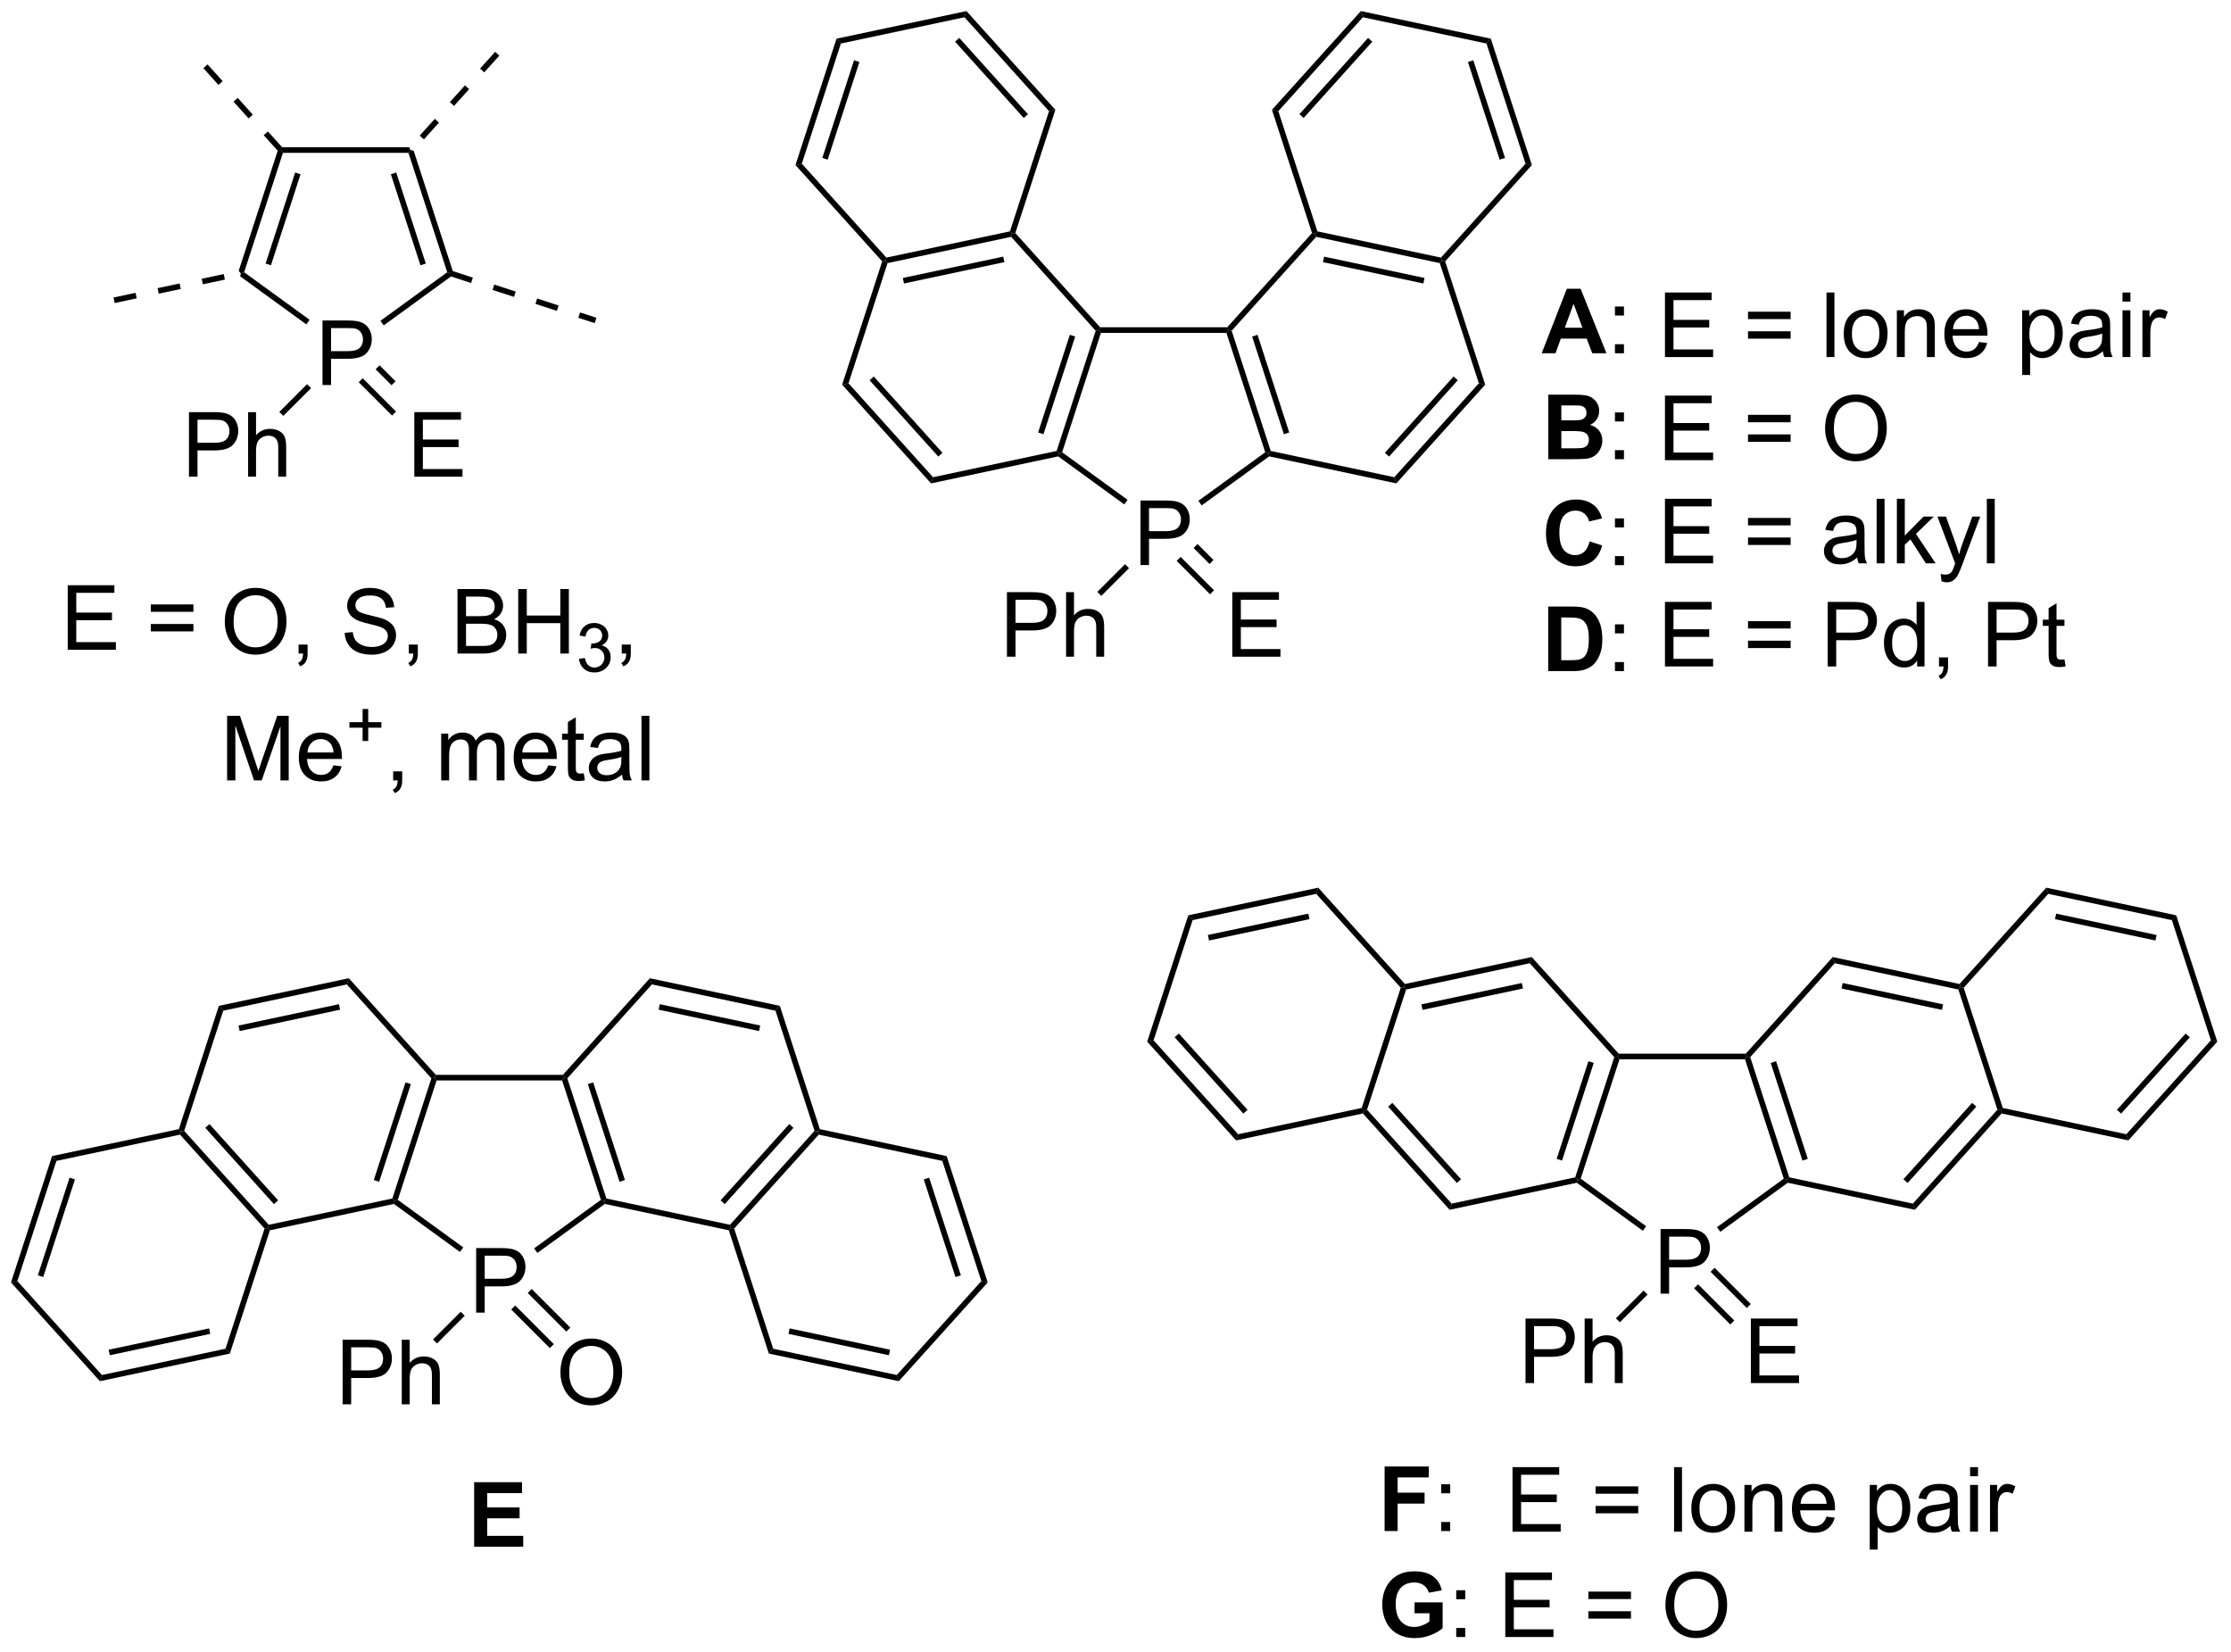 <?xml version="1.0" encoding="UTF-8"?>
<!DOCTYPE svg PUBLIC '-//W3C//DTD SVG 1.0//EN'
          'http://www.w3.org/TR/2001/REC-SVG-20010904/DTD/svg10.dtd'>
<svg stroke-dasharray="none" shape-rendering="auto" xmlns="http://www.w3.org/2000/svg" font-family="'Dialog'" text-rendering="auto" width="543" fill-opacity="1" color-interpolation="auto" color-rendering="auto" preserveAspectRatio="xMidYMid meet" font-size="12px" viewBox="0 0 543 402" fill="black" xmlns:xlink="http://www.w3.org/1999/xlink" stroke="black" image-rendering="auto" stroke-miterlimit="10" stroke-linecap="square" stroke-linejoin="miter" font-style="normal" stroke-width="1" height="402" stroke-dashoffset="0" font-weight="normal" stroke-opacity="1"
><!--Generated by the Batik Graphics2D SVG Generator--><defs id="genericDefs"
  /><g
  ><defs id="defs1"
    ><clipPath clipPathUnits="userSpaceOnUse" id="clipPath1"
      ><path d="M0.646 0.646 L204.008 0.646 L204.008 151.128 L0.646 151.128 L0.646 0.646 Z"
      /></clipPath
      ><clipPath clipPathUnits="userSpaceOnUse" id="clipPath2"
      ><path d="M170.628 377.461 L170.628 523.759 L368.336 523.759 L368.336 377.461 Z"
      /></clipPath
    ></defs
    ><g transform="scale(2.667,2.667) translate(-0.646,-0.646) matrix(1.029,0,0,1.029,-174.862,-387.61)"
    ><path d="M317.833 492.03 L317.833 486.303 L319.994 486.303 Q320.565 486.303 320.864 486.358 Q321.286 486.428 321.57 486.626 Q321.856 486.821 322.031 487.178 Q322.205 487.532 322.205 487.959 Q322.205 488.689 321.739 489.196 Q321.275 489.702 320.059 489.702 L318.591 489.702 L318.591 492.03 L317.833 492.03 ZM318.591 489.025 L320.072 489.025 Q320.807 489.025 321.114 488.751 Q321.424 488.478 321.424 487.983 Q321.424 487.623 321.241 487.368 Q321.059 487.111 320.762 487.03 Q320.572 486.978 320.057 486.978 L318.591 486.978 L318.591 489.025 Z" stroke="none" clip-path="url(#clipPath2)"
    /></g
    ><g transform="matrix(2.743,0,0,2.743,-468.021,-1035.349)"
    ><path d="M325.529 470.933 L325.64 471.183 L325.459 471.433 L314.322 471.433 L314.14 471.183 L314.252 470.933 Z" stroke="none" clip-path="url(#clipPath2)"
    /></g
    ><g transform="matrix(2.743,0,0,2.743,-468.021,-1035.349)"
    ><path d="M313.858 471.243 L314.14 471.183 L314.322 471.433 L310.881 482.025 L310.587 482.12 L310.394 481.906 ZM311.565 471.603 L308.75 480.267 L309.225 480.421 L312.04 471.757 Z" stroke="none" clip-path="url(#clipPath2)"
    /></g
    ><g transform="matrix(2.743,0,0,2.743,-468.021,-1035.349)"
    ><path d="M310.53 482.388 L310.587 482.12 L310.881 482.025 L316.687 486.244 L316.394 486.648 Z" stroke="none" clip-path="url(#clipPath2)"
    /></g
    ><g transform="matrix(2.743,0,0,2.743,-468.021,-1035.349)"
    ><path d="M323.266 486.736 L322.972 486.332 L328.9 482.025 L329.194 482.12 L329.251 482.388 Z" stroke="none" clip-path="url(#clipPath2)"
    /></g
    ><g transform="matrix(2.743,0,0,2.743,-468.021,-1035.349)"
    ><path d="M329.387 481.906 L329.194 482.12 L328.9 482.025 L325.459 471.433 L325.64 471.183 L325.923 471.243 ZM331.031 480.267 L328.216 471.603 L327.741 471.757 L330.556 480.421 Z" stroke="none" clip-path="url(#clipPath2)"
    /></g
    ><g transform="matrix(2.743,0,0,2.743,-468.021,-1035.349)"
    ><path d="M329.251 482.388 L329.194 482.12 L329.387 481.906 L340.354 484.237 L340.532 484.786 Z" stroke="none" clip-path="url(#clipPath2)"
    /></g
    ><g transform="matrix(2.743,0,0,2.743,-468.021,-1035.349)"
    ><path d="M340.532 484.786 L340.354 484.237 L347.856 475.905 L348.138 475.965 L348.227 476.24 ZM339.89 482.405 L345.986 475.635 L345.614 475.301 L339.518 482.071 Z" stroke="none" clip-path="url(#clipPath2)"
    /></g
    ><g transform="matrix(2.743,0,0,2.743,-468.021,-1035.349)"
    ><path d="M348.331 475.75 L348.138 475.965 L347.856 475.905 L344.391 465.243 L344.584 465.028 L344.866 465.088 Z" stroke="none" clip-path="url(#clipPath2)"
    /></g
    ><g transform="matrix(2.743,0,0,2.743,-468.021,-1035.349)"
    ><path d="M344.495 464.753 L344.584 465.028 L344.391 465.243 L333.425 462.911 L333.246 462.362 ZM343.037 466.56 L334.126 464.666 L334.022 465.155 L342.933 467.049 Z" stroke="none" clip-path="url(#clipPath2)"
    /></g
    ><g transform="matrix(2.743,0,0,2.743,-468.021,-1035.349)"
    ><path d="M333.246 462.362 L333.425 462.911 L325.923 471.243 L325.64 471.183 L325.529 470.933 Z" stroke="none" clip-path="url(#clipPath2)"
    /></g
    ><g transform="matrix(2.743,0,0,2.743,-468.021,-1035.349)"
    ><path d="M348.227 476.24 L348.138 475.965 L348.331 475.75 L359.297 478.082 L359.476 478.631 Z" stroke="none" clip-path="url(#clipPath2)"
    /></g
    ><g transform="matrix(2.743,0,0,2.743,-468.021,-1035.349)"
    ><path d="M359.476 478.631 L359.297 478.082 L366.799 469.75 L367.364 469.87 ZM358.834 476.25 L364.929 469.48 L364.558 469.146 L358.462 475.916 Z" stroke="none" clip-path="url(#clipPath2)"
    /></g
    ><g transform="matrix(2.743,0,0,2.743,-468.021,-1035.349)"
    ><path d="M367.364 469.87 L366.799 469.75 L363.335 459.087 L363.721 458.658 Z" stroke="none" clip-path="url(#clipPath2)"
    /></g
    ><g transform="matrix(2.743,0,0,2.743,-468.021,-1035.349)"
    ><path d="M363.721 458.658 L363.335 459.087 L352.368 456.756 L352.19 456.207 ZM361.98 460.404 L353.07 458.51 L352.966 459 L361.877 460.894 Z" stroke="none" clip-path="url(#clipPath2)"
    /></g
    ><g transform="matrix(2.743,0,0,2.743,-468.021,-1035.349)"
    ><path d="M352.19 456.207 L352.368 456.756 L344.866 465.088 L344.584 465.028 L344.495 464.753 Z" stroke="none" clip-path="url(#clipPath2)"
    /></g
    ><g transform="matrix(2.743,0,0,2.743,-468.021,-1035.349)"
    ><path d="M314.252 470.933 L314.14 471.183 L313.858 471.243 L306.356 462.911 L306.535 462.362 Z" stroke="none" clip-path="url(#clipPath2)"
    /></g
    ><g transform="matrix(2.743,0,0,2.743,-468.021,-1035.349)"
    ><path d="M306.535 462.362 L306.356 462.911 L295.39 465.243 L295.197 465.028 L295.286 464.753 ZM305.655 464.666 L296.744 466.56 L296.848 467.049 L305.759 465.155 Z" stroke="none" clip-path="url(#clipPath2)"
    /></g
    ><g transform="matrix(2.743,0,0,2.743,-468.021,-1035.349)"
    ><path d="M294.914 465.088 L295.197 465.028 L295.39 465.243 L291.925 475.905 L291.643 475.965 L291.45 475.75 Z" stroke="none" clip-path="url(#clipPath2)"
    /></g
    ><g transform="matrix(2.743,0,0,2.743,-468.021,-1035.349)"
    ><path d="M291.554 476.24 L291.643 475.965 L291.925 475.905 L299.427 484.237 L299.249 484.786 ZM293.795 475.635 L299.891 482.405 L300.262 482.071 L294.167 475.301 Z" stroke="none" clip-path="url(#clipPath2)"
    /></g
    ><g transform="matrix(2.743,0,0,2.743,-468.021,-1035.349)"
    ><path d="M299.249 484.786 L299.427 484.237 L310.394 481.906 L310.587 482.12 L310.53 482.388 Z" stroke="none" clip-path="url(#clipPath2)"
    /></g
    ><g transform="matrix(2.743,0,0,2.743,-468.021,-1035.349)"
    ><path d="M295.286 464.753 L295.197 465.028 L294.914 465.088 L287.413 456.756 L287.591 456.207 Z" stroke="none" clip-path="url(#clipPath2)"
    /></g
    ><g transform="matrix(2.743,0,0,2.743,-468.021,-1035.349)"
    ><path d="M287.591 456.207 L287.413 456.756 L276.446 459.087 L276.06 458.658 ZM286.711 458.51 L277.8 460.404 L277.904 460.894 L286.815 459 Z" stroke="none" clip-path="url(#clipPath2)"
    /></g
    ><g transform="matrix(2.743,0,0,2.743,-468.021,-1035.349)"
    ><path d="M276.06 458.658 L276.446 459.087 L272.982 469.75 L272.417 469.87 Z" stroke="none" clip-path="url(#clipPath2)"
    /></g
    ><g transform="matrix(2.743,0,0,2.743,-468.021,-1035.349)"
    ><path d="M272.417 469.87 L272.982 469.75 L280.484 478.082 L280.305 478.631 ZM274.852 469.48 L280.947 476.25 L281.319 475.916 L275.223 469.146 Z" stroke="none" clip-path="url(#clipPath2)"
    /></g
    ><g transform="matrix(2.743,0,0,2.743,-468.021,-1035.349)"
    ><path d="M280.305 478.631 L280.484 478.082 L291.45 475.75 L291.643 475.965 L291.554 476.24 Z" stroke="none" clip-path="url(#clipPath2)"
    /></g
    ><g transform="matrix(2.743,0,0,2.743,-468.021,-1035.349)"
    ><path d="M305.984 500.161 L305.984 494.435 L308.145 494.435 Q308.716 494.435 309.015 494.49 Q309.437 494.56 309.721 494.758 Q310.007 494.953 310.182 495.31 Q310.356 495.664 310.356 496.091 Q310.356 496.82 309.89 497.328 Q309.426 497.833 308.21 497.833 L306.741 497.833 L306.741 500.161 L305.984 500.161 ZM306.741 497.156 L308.223 497.156 Q308.958 497.156 309.265 496.883 Q309.575 496.609 309.575 496.115 Q309.575 495.755 309.392 495.5 Q309.21 495.242 308.913 495.161 Q308.723 495.109 308.208 495.109 L306.741 495.109 L306.741 497.156 ZM311.231 500.161 L311.231 494.435 L311.934 494.435 L311.934 496.49 Q312.426 495.919 313.176 495.919 Q313.637 495.919 313.976 496.102 Q314.317 496.281 314.463 496.602 Q314.609 496.922 314.609 497.531 L314.609 500.161 L313.906 500.161 L313.906 497.531 Q313.906 497.005 313.676 496.766 Q313.45 496.524 313.031 496.524 Q312.718 496.524 312.442 496.688 Q312.169 496.849 312.051 497.128 Q311.934 497.404 311.934 497.891 L311.934 500.161 L311.231 500.161 Z" stroke="none" clip-path="url(#clipPath2)"
    /></g
    ><g transform="matrix(2.743,0,0,2.743,-468.021,-1035.349)"
    ><path d="M316.464 491.953 L316.817 492.307 L314.357 494.767 L314.003 494.413 Z" stroke="none" clip-path="url(#clipPath2)"
    /></g
    ><g transform="matrix(2.743,0,0,2.743,-468.021,-1035.349)"
    ><path d="M325.98 500.161 L325.98 494.435 L330.121 494.435 L330.121 495.109 L326.738 495.109 L326.738 496.865 L329.907 496.865 L329.907 497.536 L326.738 497.536 L326.738 499.484 L330.253 499.484 L330.253 500.161 L325.98 500.161 Z" stroke="none" clip-path="url(#clipPath2)"
    /></g
    ><g transform="matrix(2.743,0,0,2.743,-468.021,-1035.349)"
    ><path d="M320.944 491.75 L324.154 494.961 L324.508 494.607 L321.297 491.397 ZM322.408 490.287 L325.618 493.497 L325.971 493.144 L322.761 489.933 Z" stroke="none" clip-path="url(#clipPath2)"
    /></g
    ><g transform="matrix(2.743,0,0,2.743,-468.021,-1035.349)"
    ><path d="M212.874 493.909 L212.874 488.182 L215.036 488.182 Q215.606 488.182 215.906 488.237 Q216.327 488.307 216.611 488.505 Q216.898 488.701 217.072 489.057 Q217.247 489.411 217.247 489.839 Q217.247 490.568 216.781 491.076 Q216.317 491.581 215.101 491.581 L213.632 491.581 L213.632 493.909 L212.874 493.909 ZM213.632 490.904 L215.114 490.904 Q215.848 490.904 216.156 490.63 Q216.465 490.357 216.465 489.862 Q216.465 489.503 216.283 489.247 Q216.101 488.99 215.804 488.909 Q215.614 488.857 215.098 488.857 L213.632 488.857 L213.632 490.904 Z" stroke="none" clip-path="url(#clipPath2)"
    /></g
    ><g transform="matrix(2.743,0,0,2.743,-468.021,-1035.349)"
    ><path d="M220.571 472.812 L220.682 473.062 L220.5 473.312 L209.364 473.312 L209.182 473.062 L209.293 472.812 Z" stroke="none" clip-path="url(#clipPath2)"
    /></g
    ><g transform="matrix(2.743,0,0,2.743,-468.021,-1035.349)"
    ><path d="M208.9 473.122 L209.182 473.062 L209.364 473.312 L205.922 483.904 L205.629 483.999 L205.435 483.785 ZM206.606 473.482 L203.791 482.146 L204.267 482.3 L207.082 473.636 Z" stroke="none" clip-path="url(#clipPath2)"
    /></g
    ><g transform="matrix(2.743,0,0,2.743,-468.021,-1035.349)"
    ><path d="M205.572 484.267 L205.629 483.999 L205.922 483.904 L211.729 488.123 L211.435 488.527 Z" stroke="none" clip-path="url(#clipPath2)"
    /></g
    ><g transform="matrix(2.743,0,0,2.743,-468.021,-1035.349)"
    ><path d="M218.308 488.615 L218.014 488.211 L223.942 483.904 L224.236 483.999 L224.293 484.267 Z" stroke="none" clip-path="url(#clipPath2)"
    /></g
    ><g transform="matrix(2.743,0,0,2.743,-468.021,-1035.349)"
    ><path d="M224.429 483.785 L224.236 483.999 L223.942 483.904 L220.5 473.312 L220.682 473.062 L220.964 473.122 ZM226.073 482.146 L223.258 473.482 L222.782 473.636 L225.597 482.3 Z" stroke="none" clip-path="url(#clipPath2)"
    /></g
    ><g transform="matrix(2.743,0,0,2.743,-468.021,-1035.349)"
    ><path d="M224.293 484.267 L224.236 483.999 L224.429 483.785 L235.395 486.116 L235.485 486.39 L235.291 486.605 Z" stroke="none" clip-path="url(#clipPath2)"
    /></g
    ><g transform="matrix(2.743,0,0,2.743,-468.021,-1035.349)"
    ><path d="M235.767 486.45 L235.485 486.39 L235.395 486.116 L242.897 477.784 L243.18 477.844 L243.269 478.119 ZM234.932 484.284 L241.027 477.514 L240.656 477.18 L234.56 483.95 Z" stroke="none" clip-path="url(#clipPath2)"
    /></g
    ><g transform="matrix(2.743,0,0,2.743,-468.021,-1035.349)"
    ><path d="M243.373 477.63 L243.18 477.844 L242.897 477.784 L239.433 467.122 L239.819 466.692 Z" stroke="none" clip-path="url(#clipPath2)"
    /></g
    ><g transform="matrix(2.743,0,0,2.743,-468.021,-1035.349)"
    ><path d="M239.819 466.692 L239.433 467.122 L228.466 464.791 L228.288 464.241 ZM238.078 468.439 L229.168 466.545 L229.064 467.034 L237.975 468.928 Z" stroke="none" clip-path="url(#clipPath2)"
    /></g
    ><g transform="matrix(2.743,0,0,2.743,-468.021,-1035.349)"
    ><path d="M228.288 464.241 L228.466 464.791 L220.964 473.122 L220.682 473.062 L220.571 472.812 Z" stroke="none" clip-path="url(#clipPath2)"
    /></g
    ><g transform="matrix(2.743,0,0,2.743,-468.021,-1035.349)"
    ><path d="M209.293 472.812 L209.182 473.062 L208.9 473.122 L201.398 464.791 L201.576 464.241 Z" stroke="none" clip-path="url(#clipPath2)"
    /></g
    ><g transform="matrix(2.743,0,0,2.743,-468.021,-1035.349)"
    ><path d="M201.576 464.241 L201.398 464.791 L190.432 467.122 L190.045 466.692 ZM200.697 466.545 L191.786 468.439 L191.89 468.928 L200.8 467.034 Z" stroke="none" clip-path="url(#clipPath2)"
    /></g
    ><g transform="matrix(2.743,0,0,2.743,-468.021,-1035.349)"
    ><path d="M190.045 466.692 L190.432 467.122 L186.967 477.784 L186.685 477.844 L186.492 477.63 Z" stroke="none" clip-path="url(#clipPath2)"
    /></g
    ><g transform="matrix(2.743,0,0,2.743,-468.021,-1035.349)"
    ><path d="M186.596 478.119 L186.685 477.844 L186.967 477.784 L194.469 486.116 L194.38 486.39 L194.097 486.45 ZM188.837 477.514 L194.933 484.284 L195.304 483.95 L189.209 477.18 Z" stroke="none" clip-path="url(#clipPath2)"
    /></g
    ><g transform="matrix(2.743,0,0,2.743,-468.021,-1035.349)"
    ><path d="M194.573 486.605 L194.38 486.39 L194.469 486.116 L205.435 483.785 L205.629 483.999 L205.572 484.267 Z" stroke="none" clip-path="url(#clipPath2)"
    /></g
    ><g transform="matrix(2.743,0,0,2.743,-468.021,-1035.349)"
    ><path d="M175.629 480.45 L175.243 480.021 L186.492 477.63 L186.685 477.844 L186.596 478.119 Z" stroke="none" clip-path="url(#clipPath2)"
    /></g
    ><g transform="matrix(2.743,0,0,2.743,-468.021,-1035.349)"
    ><path d="M201.025 502.041 L201.025 496.314 L203.187 496.314 Q203.757 496.314 204.057 496.369 Q204.478 496.439 204.762 496.637 Q205.049 496.832 205.223 497.189 Q205.398 497.543 205.398 497.97 Q205.398 498.699 204.932 499.207 Q204.468 499.712 203.252 499.712 L201.783 499.712 L201.783 502.041 L201.025 502.041 ZM201.783 499.035 L203.265 499.035 Q203.999 499.035 204.307 498.762 Q204.617 498.488 204.617 497.994 Q204.617 497.634 204.434 497.379 Q204.252 497.121 203.955 497.041 Q203.765 496.988 203.249 496.988 L201.783 496.988 L201.783 499.035 ZM206.273 502.041 L206.273 496.314 L206.976 496.314 L206.976 498.369 Q207.468 497.798 208.218 497.798 Q208.679 497.798 209.018 497.981 Q209.359 498.16 209.505 498.481 Q209.65 498.801 209.65 499.41 L209.65 502.041 L208.947 502.041 L208.947 499.41 Q208.947 498.884 208.718 498.645 Q208.492 498.403 208.072 498.403 Q207.76 498.403 207.484 498.567 Q207.21 498.728 207.093 499.007 Q206.976 499.283 206.976 499.77 L206.976 502.041 L206.273 502.041 Z" stroke="none" clip-path="url(#clipPath2)"
    /></g
    ><g transform="matrix(2.743,0,0,2.743,-468.021,-1035.349)"
    ><path d="M211.505 493.832 L211.859 494.186 L209.399 496.646 L209.045 496.292 Z" stroke="none" clip-path="url(#clipPath2)"
    /></g
    ><g transform="matrix(2.743,0,0,2.743,-468.021,-1035.349)"
    ><path d="M220.352 499.252 Q220.352 497.824 221.118 497.02 Q221.883 496.212 223.094 496.212 Q223.886 496.212 224.521 496.593 Q225.159 496.97 225.493 497.647 Q225.828 498.324 225.828 499.184 Q225.828 500.056 225.477 500.744 Q225.125 501.431 224.48 501.785 Q223.836 502.14 223.089 502.14 Q222.282 502.14 221.644 501.749 Q221.008 501.356 220.68 500.681 Q220.352 500.004 220.352 499.252 ZM221.133 499.262 Q221.133 500.298 221.688 500.895 Q222.245 501.488 223.086 501.488 Q223.94 501.488 224.493 500.887 Q225.047 500.285 225.047 499.181 Q225.047 498.481 224.81 497.96 Q224.573 497.439 224.118 497.153 Q223.664 496.863 223.097 496.863 Q222.292 496.863 221.711 497.418 Q221.133 497.97 221.133 499.262 Z" stroke="none" clip-path="url(#clipPath2)"
    /></g
    ><g transform="matrix(2.743,0,0,2.743,-468.021,-1035.349)"
    ><path d="M215.986 493.63 L219.411 497.055 L219.765 496.702 L216.339 493.276 ZM217.449 492.166 L220.875 495.591 L221.228 495.238 L217.803 491.812 Z" stroke="none" clip-path="url(#clipPath2)"
    /></g
    ><g transform="matrix(2.743,0,0,2.743,-468.021,-1035.349)"
    ><path d="M235.291 486.605 L235.485 486.39 L235.767 486.45 L239.231 497.113 L238.845 497.542 Z" stroke="none" clip-path="url(#clipPath2)"
    /></g
    ><g transform="matrix(2.743,0,0,2.743,-468.021,-1035.349)"
    ><path d="M238.845 497.542 L239.231 497.113 L250.198 499.444 L250.376 499.993 ZM240.586 495.796 L249.496 497.69 L249.6 497.201 L240.69 495.307 Z" stroke="none" clip-path="url(#clipPath2)"
    /></g
    ><g transform="matrix(2.743,0,0,2.743,-468.021,-1035.349)"
    ><path d="M250.376 499.993 L250.198 499.444 L257.7 491.112 L258.264 491.232 Z" stroke="none" clip-path="url(#clipPath2)"
    /></g
    ><g transform="matrix(2.743,0,0,2.743,-468.021,-1035.349)"
    ><path d="M258.264 491.232 L257.7 491.112 L254.235 480.45 L254.621 480.021 ZM255.882 490.598 L253.067 481.934 L252.591 482.089 L255.406 490.753 Z" stroke="none" clip-path="url(#clipPath2)"
    /></g
    ><g transform="matrix(2.743,0,0,2.743,-468.021,-1035.349)"
    ><path d="M254.621 480.021 L254.235 480.45 L243.269 478.119 L243.18 477.844 L243.373 477.63 Z" stroke="none" clip-path="url(#clipPath2)"
    /></g
    ><g transform="matrix(2.743,0,0,2.743,-468.021,-1035.349)"
    ><path d="M175.243 480.021 L175.629 480.45 L172.165 491.112 L171.6 491.232 ZM176.798 481.934 L173.983 490.598 L174.458 490.753 L177.273 482.089 Z" stroke="none" clip-path="url(#clipPath2)"
    /></g
    ><g transform="matrix(2.743,0,0,2.743,-468.021,-1035.349)"
    ><path d="M171.6 491.232 L172.165 491.112 L179.667 499.444 L179.488 499.993 Z" stroke="none" clip-path="url(#clipPath2)"
    /></g
    ><g transform="matrix(2.743,0,0,2.743,-468.021,-1035.349)"
    ><path d="M179.488 499.993 L179.667 499.444 L190.633 497.113 L191.019 497.542 ZM180.368 497.69 L189.279 495.796 L189.175 495.307 L180.264 497.201 Z" stroke="none" clip-path="url(#clipPath2)"
    /></g
    ><g transform="matrix(2.743,0,0,2.743,-468.021,-1035.349)"
    ><path d="M191.019 497.542 L190.633 497.113 L194.097 486.45 L194.38 486.39 L194.573 486.605 Z" stroke="none" clip-path="url(#clipPath2)"
    /></g
    ><g transform="matrix(2.743,0,0,2.743,-468.021,-1035.349)"
    ><path d="M271.82 427.583 L271.82 421.857 L273.981 421.857 Q274.551 421.857 274.851 421.911 Q275.273 421.982 275.557 422.18 Q275.843 422.375 276.018 422.732 Q276.192 423.086 276.192 423.513 Q276.192 424.242 275.726 424.75 Q275.262 425.255 274.046 425.255 L272.577 425.255 L272.577 427.583 L271.82 427.583 ZM272.577 424.578 L274.059 424.578 Q274.794 424.578 275.101 424.305 Q275.411 424.031 275.411 423.536 Q275.411 423.177 275.228 422.922 Q275.046 422.664 274.749 422.583 Q274.559 422.531 274.044 422.531 L272.577 422.531 L272.577 424.578 Z" stroke="none" clip-path="url(#clipPath2)"
    /></g
    ><g transform="matrix(2.743,0,0,2.743,-468.021,-1035.349)"
    ><path d="M279.516 406.487 L279.627 406.737 L279.446 406.987 L268.309 406.987 L268.127 406.737 L268.239 406.487 Z" stroke="none" clip-path="url(#clipPath2)"
    /></g
    ><g transform="matrix(2.743,0,0,2.743,-468.021,-1035.349)"
    ><path d="M267.845 406.797 L268.127 406.737 L268.309 406.987 L264.868 417.578 L264.574 417.674 L264.381 417.459 ZM265.552 407.156 L262.737 415.82 L263.212 415.975 L266.027 407.311 Z" stroke="none" clip-path="url(#clipPath2)"
    /></g
    ><g transform="matrix(2.743,0,0,2.743,-468.021,-1035.349)"
    ><path d="M264.517 417.942 L264.574 417.674 L264.868 417.578 L270.675 421.797 L270.381 422.202 Z" stroke="none" clip-path="url(#clipPath2)"
    /></g
    ><g transform="matrix(2.743,0,0,2.743,-468.021,-1035.349)"
    ><path d="M277.253 422.29 L276.959 421.885 L282.887 417.578 L283.181 417.674 L283.238 417.942 Z" stroke="none" clip-path="url(#clipPath2)"
    /></g
    ><g transform="matrix(2.743,0,0,2.743,-468.021,-1035.349)"
    ><path d="M283.374 417.459 L283.181 417.674 L282.887 417.578 L279.446 406.987 L279.627 406.737 L279.91 406.797 ZM285.018 415.82 L282.203 407.156 L281.728 407.311 L284.543 415.975 Z" stroke="none" clip-path="url(#clipPath2)"
    /></g
    ><g transform="matrix(2.743,0,0,2.743,-468.021,-1035.349)"
    ><path d="M283.238 417.942 L283.181 417.674 L283.374 417.459 L294.341 419.79 L294.519 420.339 Z" stroke="none" clip-path="url(#clipPath2)"
    /></g
    ><g transform="matrix(2.743,0,0,2.743,-468.021,-1035.349)"
    ><path d="M294.519 420.339 L294.341 419.79 L301.842 411.459 L302.407 411.579 ZM293.877 417.959 L299.973 411.189 L299.601 410.854 L293.505 417.624 Z" stroke="none" clip-path="url(#clipPath2)"
    /></g
    ><g transform="matrix(2.743,0,0,2.743,-468.021,-1035.349)"
    ><path d="M302.407 411.579 L301.842 411.459 L298.378 400.796 L298.571 400.582 L298.854 400.642 Z" stroke="none" clip-path="url(#clipPath2)"
    /></g
    ><g transform="matrix(2.743,0,0,2.743,-468.021,-1035.349)"
    ><path d="M298.482 400.307 L298.571 400.582 L298.378 400.796 L287.412 398.465 L287.322 398.191 L287.516 397.976 ZM297.024 402.113 L288.113 400.219 L288.009 400.708 L296.92 402.602 Z" stroke="none" clip-path="url(#clipPath2)"
    /></g
    ><g transform="matrix(2.743,0,0,2.743,-468.021,-1035.349)"
    ><path d="M287.04 398.13 L287.322 398.191 L287.412 398.465 L279.91 406.797 L279.627 406.737 L279.516 406.487 Z" stroke="none" clip-path="url(#clipPath2)"
    /></g
    ><g transform="matrix(2.743,0,0,2.743,-468.021,-1035.349)"
    ><path d="M268.239 406.487 L268.127 406.737 L267.845 406.797 L260.343 398.465 L260.433 398.191 L260.715 398.13 Z" stroke="none" clip-path="url(#clipPath2)"
    /></g
    ><g transform="matrix(2.743,0,0,2.743,-468.021,-1035.349)"
    ><path d="M260.239 397.976 L260.433 398.191 L260.343 398.465 L249.377 400.796 L249.184 400.582 L249.273 400.307 ZM259.642 400.219 L250.731 402.113 L250.835 402.602 L259.746 400.708 Z" stroke="none" clip-path="url(#clipPath2)"
    /></g
    ><g transform="matrix(2.743,0,0,2.743,-468.021,-1035.349)"
    ><path d="M248.901 400.642 L249.184 400.582 L249.377 400.796 L245.912 411.459 L245.348 411.579 Z" stroke="none" clip-path="url(#clipPath2)"
    /></g
    ><g transform="matrix(2.743,0,0,2.743,-468.021,-1035.349)"
    ><path d="M245.348 411.579 L245.912 411.459 L253.414 419.79 L253.236 420.339 ZM247.782 411.189 L253.878 417.959 L254.25 417.624 L248.154 410.854 Z" stroke="none" clip-path="url(#clipPath2)"
    /></g
    ><g transform="matrix(2.743,0,0,2.743,-468.021,-1035.349)"
    ><path d="M253.236 420.339 L253.414 419.79 L264.381 417.459 L264.574 417.674 L264.517 417.942 Z" stroke="none" clip-path="url(#clipPath2)"
    /></g
    ><g transform="matrix(2.743,0,0,2.743,-468.021,-1035.349)"
    ><path d="M259.971 435.715 L259.971 429.988 L262.132 429.988 Q262.703 429.988 263.002 430.043 Q263.424 430.113 263.708 430.311 Q263.994 430.507 264.169 430.863 Q264.343 431.218 264.343 431.645 Q264.343 432.374 263.877 432.882 Q263.413 433.387 262.197 433.387 L260.729 433.387 L260.729 435.715 L259.971 435.715 ZM260.729 432.71 L262.21 432.71 Q262.945 432.71 263.252 432.436 Q263.562 432.163 263.562 431.668 Q263.562 431.309 263.38 431.054 Q263.197 430.796 262.901 430.715 Q262.71 430.663 262.195 430.663 L260.729 430.663 L260.729 432.71 ZM265.218 435.715 L265.218 429.988 L265.921 429.988 L265.921 432.043 Q266.413 431.473 267.163 431.473 Q267.625 431.473 267.963 431.655 Q268.304 431.835 268.45 432.155 Q268.596 432.476 268.596 433.085 L268.596 435.715 L267.893 435.715 L267.893 433.085 Q267.893 432.559 267.663 432.319 Q267.437 432.077 267.018 432.077 Q266.705 432.077 266.429 432.241 Q266.156 432.403 266.038 432.681 Q265.921 432.957 265.921 433.444 L265.921 435.715 L265.218 435.715 Z" stroke="none" clip-path="url(#clipPath2)"
    /></g
    ><g transform="matrix(2.743,0,0,2.743,-468.021,-1035.349)"
    ><path d="M270.451 427.507 L270.804 427.86 L268.344 430.32 L267.99 429.967 Z" stroke="none" clip-path="url(#clipPath2)"
    /></g
    ><g transform="matrix(2.743,0,0,2.743,-468.021,-1035.349)"
    ><path d="M279.967 435.715 L279.967 429.988 L284.108 429.988 L284.108 430.663 L280.725 430.663 L280.725 432.418 L283.894 432.418 L283.894 433.09 L280.725 433.09 L280.725 435.038 L284.24 435.038 L284.24 435.715 L279.967 435.715 Z" stroke="none" clip-path="url(#clipPath2)"
    /></g
    ><g transform="matrix(2.743,0,0,2.743,-468.021,-1035.349)"
    ><path d="M199.24 411.611 L199.24 405.885 L201.401 405.885 Q201.972 405.885 202.271 405.939 Q202.693 406.01 202.977 406.208 Q203.263 406.403 203.438 406.76 Q203.612 407.114 203.612 407.541 Q203.612 408.27 203.146 408.778 Q202.683 409.283 201.467 409.283 L199.998 409.283 L199.998 411.611 L199.24 411.611 ZM199.998 408.606 L201.48 408.606 Q202.214 408.606 202.521 408.333 Q202.831 408.059 202.831 407.564 Q202.831 407.205 202.649 406.95 Q202.467 406.692 202.17 406.611 Q201.98 406.559 201.464 406.559 L199.998 406.559 L199.998 408.606 Z" stroke="none" clip-path="url(#clipPath2)"
    /></g
    ><g transform="matrix(2.743,0,0,2.743,-468.021,-1035.349)"
    ><path d="M206.936 390.514 L207.048 390.764 L206.866 391.014 L195.729 391.014 L195.548 390.764 L195.659 390.514 Z" stroke="none" clip-path="url(#clipPath2)"
    /></g
    ><g transform="matrix(2.743,0,0,2.743,-468.021,-1035.349)"
    ><path d="M195.265 390.825 L195.548 390.764 L195.729 391.014 L192.288 401.606 L191.994 401.702 L191.801 401.487 ZM196.814 392.757 L194.19 400.834 L194.665 400.988 L197.29 392.912 Z" stroke="none" clip-path="url(#clipPath2)"
    /></g
    ><g transform="matrix(2.743,0,0,2.743,-468.021,-1035.349)"
    ><path d="M191.937 401.969 L191.994 401.702 L192.288 401.606 L198.095 405.825 L197.801 406.229 Z" stroke="none" clip-path="url(#clipPath2)"
    /></g
    ><g transform="matrix(2.743,0,0,2.743,-468.021,-1035.349)"
    ><path d="M204.673 406.318 L204.38 405.913 L210.308 401.606 L210.601 401.702 L210.645 401.979 Z" stroke="none" clip-path="url(#clipPath2)"
    /></g
    ><g transform="matrix(2.743,0,0,2.743,-468.021,-1035.349)"
    ><path d="M210.8 401.503 L210.601 401.702 L210.308 401.606 L206.866 391.014 L207.048 390.764 L207.33 390.825 ZM208.406 400.834 L205.782 392.757 L205.306 392.912 L207.93 400.988 Z" stroke="none" clip-path="url(#clipPath2)"
    /></g
    ><g transform="matrix(2.743,0,0,2.743,-468.021,-1035.349)"
    ><path d="M214.557 382.051 L213.219 383.537 L213.59 383.872 L214.929 382.386 ZM211.881 385.024 L210.542 386.51 L210.914 386.844 L212.252 385.358 ZM209.204 387.996 L207.866 389.483 L208.237 389.817 L209.576 388.331 Z" stroke="none" clip-path="url(#clipPath2)"
    /></g
    ><g transform="matrix(2.743,0,0,2.743,-468.021,-1035.349)"
    ><path d="M195.734 390.597 L194.395 389.111 L194.024 389.445 L195.362 390.932 ZM193.057 387.625 L191.719 386.138 L191.347 386.473 L192.685 387.959 ZM190.381 384.652 L189.042 383.166 L188.671 383.5 L190.009 384.987 Z" stroke="none" clip-path="url(#clipPath2)"
    /></g
    ><g transform="matrix(2.743,0,0,2.743,-468.021,-1035.349)"
    ><path d="M180.797 404.337 L182.754 403.921 L182.65 403.432 L180.694 403.848 ZM184.71 403.506 L186.666 403.09 L186.562 402.601 L184.606 403.017 ZM188.623 402.674 L190.579 402.258 L190.475 401.769 L188.519 402.185 Z" stroke="none" clip-path="url(#clipPath2)"
    /></g
    ><g transform="matrix(2.743,0,0,2.743,-468.021,-1035.349)"
    ><path d="M187.391 419.743 L187.391 414.016 L189.553 414.016 Q190.123 414.016 190.422 414.071 Q190.844 414.141 191.128 414.339 Q191.415 414.534 191.589 414.891 Q191.763 415.245 191.763 415.673 Q191.763 416.402 191.297 416.909 Q190.834 417.415 189.618 417.415 L188.149 417.415 L188.149 419.743 L187.391 419.743 ZM188.149 416.738 L189.631 416.738 Q190.365 416.738 190.672 416.464 Q190.982 416.191 190.982 415.696 Q190.982 415.337 190.8 415.081 Q190.618 414.824 190.321 414.743 Q190.131 414.691 189.615 414.691 L188.149 414.691 L188.149 416.738 ZM192.638 419.743 L192.638 414.016 L193.342 414.016 L193.342 416.071 Q193.834 415.501 194.584 415.501 Q195.045 415.501 195.383 415.683 Q195.724 415.863 195.87 416.183 Q196.016 416.503 196.016 417.113 L196.016 419.743 L195.313 419.743 L195.313 417.113 Q195.313 416.587 195.084 416.347 Q194.857 416.105 194.438 416.105 Q194.125 416.105 193.849 416.269 Q193.576 416.43 193.459 416.709 Q193.342 416.985 193.342 417.472 L193.342 419.743 L192.638 419.743 Z" stroke="none" clip-path="url(#clipPath2)"
    /></g
    ><g transform="matrix(2.743,0,0,2.743,-468.021,-1035.349)"
    ><path d="M197.871 411.534 L198.225 411.888 L195.764 414.348 L195.411 413.995 Z" stroke="none" clip-path="url(#clipPath2)"
    /></g
    ><g transform="matrix(2.743,0,0,2.743,-468.021,-1035.349)"
    ><path d="M207.387 419.743 L207.387 414.016 L211.528 414.016 L211.528 414.691 L208.145 414.691 L208.145 416.446 L211.314 416.446 L211.314 417.118 L208.145 417.118 L208.145 419.066 L211.661 419.066 L211.661 419.743 L207.387 419.743 Z" stroke="none" clip-path="url(#clipPath2)"
    /></g
    ><g transform="matrix(2.743,0,0,2.743,-468.021,-1035.349)"
    ><path d="M210.524 401.939 L212.426 402.558 L212.581 402.082 L210.679 401.464 ZM214.328 403.175 L216.231 403.793 L216.385 403.318 L214.483 402.7 ZM218.133 404.412 L220.035 405.03 L220.189 404.554 L218.287 403.936 ZM221.937 405.648 L223.392 406.12 L223.546 405.645 L222.091 405.172 Z" stroke="none" clip-path="url(#clipPath2)"
    /></g
    ><g transform="matrix(2.743,0,0,2.743,-468.021,-1035.349)"
    ><path d="M176.633 435.1 L176.633 429.374 L180.773 429.374 L180.773 430.048 L177.391 430.048 L177.391 431.803 L180.56 431.803 L180.56 432.475 L177.391 432.475 L177.391 434.423 L180.906 434.423 L180.906 435.1 L176.633 435.1 ZM187.785 431.733 L184.004 431.733 L184.004 431.077 L187.785 431.077 L187.785 431.733 ZM187.785 433.47 L184.004 433.47 L184.004 432.814 L187.785 432.814 L187.785 433.47 Z" stroke="none" clip-path="url(#clipPath2)"
    /></g
    ><g transform="matrix(2.743,0,0,2.743,-468.021,-1035.349)"
    ><path d="M190.569 432.648 Q190.569 431.221 191.335 430.416 Q192.101 429.609 193.311 429.609 Q194.103 429.609 194.738 429.989 Q195.376 430.367 195.71 431.044 Q196.046 431.721 196.046 432.58 Q196.046 433.453 195.694 434.14 Q195.343 434.828 194.697 435.182 Q194.054 435.536 193.306 435.536 Q192.499 435.536 191.861 435.145 Q191.226 434.752 190.897 434.078 Q190.569 433.401 190.569 432.648 ZM191.351 432.658 Q191.351 433.695 191.905 434.291 Q192.462 434.885 193.304 434.885 Q194.158 434.885 194.71 434.283 Q195.264 433.682 195.264 432.578 Q195.264 431.877 195.028 431.356 Q194.791 430.835 194.335 430.549 Q193.882 430.26 193.314 430.26 Q192.509 430.26 191.929 430.815 Q191.351 431.367 191.351 432.658 ZM197.115 435.437 L197.115 434.635 L197.917 434.635 L197.917 435.437 Q197.917 435.88 197.761 436.151 Q197.604 436.421 197.263 436.57 L197.068 436.27 Q197.292 436.171 197.396 435.981 Q197.503 435.794 197.513 435.437 L197.115 435.437 ZM201.208 433.596 L201.925 433.533 Q201.974 433.963 202.159 434.239 Q202.347 434.515 202.737 434.684 Q203.128 434.854 203.615 434.854 Q204.05 434.854 204.38 434.726 Q204.714 434.596 204.875 434.372 Q205.037 434.148 205.037 433.882 Q205.037 433.611 204.88 433.411 Q204.724 433.21 204.365 433.072 Q204.136 432.984 203.347 432.794 Q202.558 432.604 202.24 432.437 Q201.831 432.221 201.628 431.903 Q201.427 431.585 201.427 431.19 Q201.427 430.757 201.672 430.38 Q201.919 430.002 202.391 429.807 Q202.865 429.611 203.443 429.611 Q204.081 429.611 204.565 429.817 Q205.052 430.023 205.313 430.421 Q205.576 430.82 205.597 431.322 L204.87 431.377 Q204.81 430.835 204.472 430.559 Q204.136 430.281 203.474 430.281 Q202.787 430.281 202.472 430.533 Q202.159 430.783 202.159 431.14 Q202.159 431.447 202.38 431.648 Q202.599 431.846 203.524 432.057 Q204.448 432.265 204.792 432.421 Q205.292 432.651 205.529 433.005 Q205.768 433.359 205.768 433.82 Q205.768 434.276 205.505 434.682 Q205.245 435.085 204.753 435.312 Q204.263 435.536 203.651 435.536 Q202.873 435.536 202.347 435.309 Q201.823 435.08 201.524 434.627 Q201.224 434.171 201.208 433.596 ZM206.896 435.437 L206.896 434.635 L207.698 434.635 L207.698 435.437 Q207.698 435.88 207.542 436.151 Q207.386 436.421 207.044 436.57 L206.849 436.27 Q207.073 436.171 207.177 435.981 Q207.284 435.794 207.294 435.437 L206.896 435.437 ZM211.216 435.437 L211.216 429.71 L213.365 429.71 Q214.021 429.71 214.417 429.885 Q214.815 430.057 215.039 430.419 Q215.263 430.781 215.263 431.174 Q215.263 431.541 215.063 431.867 Q214.865 432.19 214.464 432.39 Q214.982 432.541 215.261 432.908 Q215.542 433.276 215.542 433.776 Q215.542 434.179 215.37 434.526 Q215.201 434.869 214.951 435.057 Q214.701 435.244 214.323 435.341 Q213.948 435.437 213.401 435.437 L211.216 435.437 ZM211.974 432.117 L213.214 432.117 Q213.716 432.117 213.935 432.049 Q214.224 431.963 214.37 431.765 Q214.518 431.565 214.518 431.265 Q214.518 430.979 214.38 430.762 Q214.245 430.546 213.99 430.466 Q213.737 430.385 213.12 430.385 L211.974 430.385 L211.974 432.117 ZM211.974 434.76 L213.401 434.76 Q213.768 434.76 213.917 434.734 Q214.177 434.687 214.352 434.578 Q214.529 434.468 214.641 434.26 Q214.755 434.049 214.755 433.776 Q214.755 433.455 214.591 433.221 Q214.427 432.984 214.136 432.887 Q213.847 432.791 213.3 432.791 L211.974 432.791 L211.974 434.76 ZM216.607 435.437 L216.607 429.71 L217.365 429.71 L217.365 432.062 L220.341 432.062 L220.341 429.71 L221.099 429.71 L221.099 435.437 L220.341 435.437 L220.341 432.736 L217.365 432.736 L217.365 435.437 L216.607 435.437 Z" stroke="none" clip-path="url(#clipPath2)"
    /></g
    ><g transform="matrix(2.743,0,0,2.743,-468.021,-1035.349)"
    ><path d="M221.996 435.902 L222.523 435.832 Q222.615 436.281 222.832 436.478 Q223.05 436.676 223.365 436.676 Q223.736 436.676 223.992 436.418 Q224.25 436.16 224.25 435.779 Q224.25 435.416 224.011 435.182 Q223.775 434.945 223.408 434.945 Q223.259 434.945 223.037 435.004 L223.095 434.541 Q223.148 434.547 223.179 434.547 Q223.517 434.547 223.787 434.371 Q224.056 434.195 224.056 433.828 Q224.056 433.539 223.859 433.349 Q223.664 433.158 223.353 433.158 Q223.044 433.158 222.839 433.351 Q222.634 433.545 222.576 433.932 L222.048 433.838 Q222.146 433.307 222.488 433.015 Q222.832 432.724 223.341 432.724 Q223.693 432.724 223.988 432.875 Q224.285 433.025 224.441 433.287 Q224.597 433.547 224.597 433.84 Q224.597 434.119 224.447 434.348 Q224.298 434.576 224.005 434.711 Q224.386 434.799 224.597 435.076 Q224.808 435.351 224.808 435.767 Q224.808 436.33 224.398 436.723 Q223.988 437.113 223.361 437.113 Q222.796 437.113 222.421 436.777 Q222.048 436.439 221.996 435.902 Z" stroke="none" clip-path="url(#clipPath2)"
    /></g
    ><g transform="matrix(2.743,0,0,2.743,-468.021,-1035.349)"
    ><path d="M225.792 435.437 L225.792 434.635 L226.594 434.635 L226.594 435.437 Q226.594 435.88 226.437 436.151 Q226.281 436.421 225.94 436.57 L225.745 436.27 Q225.969 436.171 226.073 435.981 Q226.18 435.794 226.19 435.437 L225.792 435.437 Z" stroke="none" clip-path="url(#clipPath2)"
    /></g
    ><g transform="matrix(2.743,0,0,2.743,-468.021,-1035.349)"
    ><path d="M190.775 446.687 L190.775 440.96 L191.916 440.96 L193.272 445.015 Q193.46 445.58 193.546 445.861 Q193.642 445.549 193.851 444.945 L195.22 440.96 L196.241 440.96 L196.241 446.687 L195.509 446.687 L195.509 441.893 L193.845 446.687 L193.163 446.687 L191.507 441.812 L191.507 446.687 L190.775 446.687 ZM200.212 445.351 L200.939 445.44 Q200.767 446.078 200.301 446.429 Q199.837 446.781 199.116 446.781 Q198.205 446.781 197.671 446.221 Q197.139 445.658 197.139 444.648 Q197.139 443.601 197.679 443.023 Q198.218 442.445 199.077 442.445 Q199.908 442.445 200.434 443.012 Q200.962 443.578 200.962 444.604 Q200.962 444.666 200.96 444.791 L197.866 444.791 Q197.905 445.476 198.251 445.841 Q198.601 446.203 199.119 446.203 Q199.507 446.203 199.78 446 Q200.054 445.796 200.212 445.351 ZM197.905 444.213 L200.22 444.213 Q200.173 443.69 199.955 443.429 Q199.619 443.023 199.085 443.023 Q198.601 443.023 198.27 443.349 Q197.939 443.671 197.905 444.213 Z" stroke="none" clip-path="url(#clipPath2)"
    /></g
    ><g transform="matrix(2.743,0,0,2.743,-468.021,-1035.349)"
    ><path d="M202.798 443.192 L202.798 442.014 L201.629 442.014 L201.629 441.522 L202.798 441.522 L202.798 440.354 L203.296 440.354 L203.296 441.522 L204.464 441.522 L204.464 442.014 L203.296 442.014 L203.296 443.192 L202.798 443.192 Z" stroke="none" clip-path="url(#clipPath2)"
    /></g
    ><g transform="matrix(2.743,0,0,2.743,-468.021,-1035.349)"
    ><path d="M205.509 446.687 L205.509 445.885 L206.311 445.885 L206.311 446.687 Q206.311 447.13 206.155 447.401 Q205.999 447.671 205.658 447.82 L205.463 447.52 Q205.686 447.421 205.791 447.231 Q205.897 447.044 205.908 446.687 L205.509 446.687 ZM209.772 446.687 L209.772 442.539 L210.4 442.539 L210.4 443.119 Q210.595 442.815 210.918 442.63 Q211.244 442.445 211.658 442.445 Q212.119 442.445 212.413 442.637 Q212.71 442.828 212.83 443.171 Q213.322 442.445 214.111 442.445 Q214.728 442.445 215.059 442.786 Q215.392 443.127 215.392 443.838 L215.392 446.687 L214.694 446.687 L214.694 444.072 Q214.694 443.651 214.624 443.466 Q214.556 443.281 214.376 443.169 Q214.197 443.054 213.955 443.054 Q213.517 443.054 213.228 443.346 Q212.939 443.635 212.939 444.276 L212.939 446.687 L212.236 446.687 L212.236 443.992 Q212.236 443.523 212.064 443.289 Q211.892 443.054 211.501 443.054 Q211.205 443.054 210.952 443.21 Q210.702 443.367 210.588 443.669 Q210.476 443.968 210.476 444.533 L210.476 446.687 L209.772 446.687 ZM219.275 445.351 L220.001 445.44 Q219.83 446.078 219.363 446.429 Q218.9 446.781 218.179 446.781 Q217.267 446.781 216.733 446.221 Q216.202 445.658 216.202 444.648 Q216.202 443.601 216.741 443.023 Q217.28 442.445 218.139 442.445 Q218.97 442.445 219.496 443.012 Q220.025 443.578 220.025 444.604 Q220.025 444.666 220.022 444.791 L216.929 444.791 Q216.968 445.476 217.314 445.841 Q217.663 446.203 218.181 446.203 Q218.569 446.203 218.843 446 Q219.116 445.796 219.275 445.351 ZM216.968 444.213 L219.283 444.213 Q219.236 443.69 219.017 443.429 Q218.681 443.023 218.147 443.023 Q217.663 443.023 217.332 443.349 Q217.001 443.671 216.968 444.213 ZM222.419 446.057 L222.521 446.679 Q222.224 446.742 221.99 446.742 Q221.607 446.742 221.396 446.622 Q221.185 446.5 221.099 446.302 Q221.013 446.104 221.013 445.471 L221.013 443.085 L220.498 443.085 L220.498 442.539 L221.013 442.539 L221.013 441.51 L221.714 441.088 L221.714 442.539 L222.419 442.539 L222.419 443.085 L221.714 443.085 L221.714 445.51 Q221.714 445.812 221.75 445.898 Q221.787 445.984 221.87 446.036 Q221.956 446.085 222.112 446.085 Q222.229 446.085 222.419 446.057 ZM225.814 446.174 Q225.423 446.507 225.061 446.645 Q224.702 446.781 224.288 446.781 Q223.603 446.781 223.236 446.447 Q222.869 446.111 222.869 445.593 Q222.869 445.289 223.007 445.036 Q223.147 444.783 223.371 444.632 Q223.595 444.479 223.876 444.401 Q224.085 444.346 224.501 444.296 Q225.353 444.195 225.757 444.054 Q225.759 443.908 225.759 443.869 Q225.759 443.44 225.561 443.265 Q225.291 443.026 224.759 443.026 Q224.264 443.026 224.028 443.2 Q223.791 443.375 223.679 443.815 L222.991 443.721 Q223.085 443.281 223.298 443.01 Q223.514 442.736 223.921 442.591 Q224.327 442.445 224.861 442.445 Q225.392 442.445 225.723 442.57 Q226.056 442.695 226.213 442.885 Q226.369 443.072 226.431 443.361 Q226.468 443.541 226.468 444.01 L226.468 444.947 Q226.468 445.929 226.512 446.19 Q226.556 446.447 226.689 446.687 L225.955 446.687 Q225.845 446.468 225.814 446.174 ZM225.757 444.604 Q225.374 444.76 224.608 444.869 Q224.173 444.932 223.994 445.01 Q223.814 445.088 223.715 445.239 Q223.619 445.39 223.619 445.572 Q223.619 445.854 223.832 446.041 Q224.046 446.229 224.455 446.229 Q224.861 446.229 225.176 446.052 Q225.494 445.875 225.642 445.565 Q225.757 445.328 225.757 444.861 L225.757 444.604 ZM227.542 446.687 L227.542 440.96 L228.245 440.96 L228.245 446.687 L227.542 446.687 Z" stroke="none" clip-path="url(#clipPath2)"
    /></g
    ><g transform="matrix(2.743,0,0,2.743,-468.021,-1035.349)"
    ><path d="M318.357 409.13 L318.357 403.403 L322.498 403.403 L322.498 404.078 L319.115 404.078 L319.115 405.833 L322.284 405.833 L322.284 406.505 L319.115 406.505 L319.115 408.453 L322.63 408.453 L322.63 409.13 L318.357 409.13 ZM329.509 405.763 L325.728 405.763 L325.728 405.106 L329.509 405.106 L329.509 405.763 ZM329.509 407.5 L325.728 407.5 L325.728 406.843 L329.509 406.843 L329.509 407.5 ZM332.69 409.13 L332.69 403.403 L333.394 403.403 L333.394 409.13 L332.69 409.13 ZM334.22 407.054 Q334.22 405.903 334.861 405.349 Q335.397 404.888 336.166 404.888 Q337.022 404.888 337.564 405.447 Q338.108 406.007 338.108 406.997 Q338.108 407.796 337.866 408.257 Q337.627 408.716 337.168 408.971 Q336.71 409.224 336.166 409.224 Q335.296 409.224 334.757 408.666 Q334.22 408.106 334.22 407.054 ZM334.944 407.054 Q334.944 407.851 335.291 408.25 Q335.64 408.645 336.166 408.645 Q336.689 408.645 337.035 408.247 Q337.384 407.849 337.384 407.031 Q337.384 406.263 337.035 405.867 Q336.687 405.468 336.166 405.468 Q335.64 405.468 335.291 405.864 Q334.944 406.257 334.944 407.054 ZM338.933 409.13 L338.933 404.981 L339.565 404.981 L339.565 405.57 Q340.021 404.888 340.886 404.888 Q341.261 404.888 341.573 405.023 Q341.888 405.156 342.045 405.375 Q342.201 405.593 342.263 405.895 Q342.302 406.091 342.302 406.578 L342.302 409.13 L341.599 409.13 L341.599 406.606 Q341.599 406.177 341.516 405.963 Q341.435 405.75 341.227 405.625 Q341.019 405.497 340.737 405.497 Q340.287 405.497 339.961 405.783 Q339.636 406.067 339.636 406.864 L339.636 409.13 L338.933 409.13 ZM346.22 407.794 L346.947 407.882 Q346.775 408.52 346.309 408.872 Q345.845 409.224 345.124 409.224 Q344.212 409.224 343.679 408.664 Q343.147 408.101 343.147 407.091 Q343.147 406.044 343.687 405.466 Q344.226 404.888 345.085 404.888 Q345.916 404.888 346.442 405.455 Q346.97 406.02 346.97 407.046 Q346.97 407.109 346.968 407.234 L343.874 407.234 Q343.913 407.919 344.259 408.283 Q344.608 408.645 345.127 408.645 Q345.515 408.645 345.788 408.442 Q346.062 408.239 346.22 407.794 ZM343.913 406.656 L346.228 406.656 Q346.181 406.132 345.962 405.872 Q345.627 405.466 345.093 405.466 Q344.608 405.466 344.278 405.791 Q343.947 406.114 343.913 406.656 ZM350.054 410.721 L350.054 404.981 L350.694 404.981 L350.694 405.52 Q350.921 405.203 351.205 405.046 Q351.491 404.888 351.897 404.888 Q352.429 404.888 352.835 405.161 Q353.241 405.435 353.447 405.932 Q353.655 406.429 353.655 407.023 Q353.655 407.661 353.426 408.171 Q353.197 408.679 352.762 408.953 Q352.327 409.224 351.845 409.224 Q351.494 409.224 351.215 409.075 Q350.937 408.927 350.757 408.7 L350.757 410.721 L350.054 410.721 ZM350.689 407.078 Q350.689 407.88 351.012 408.263 Q351.337 408.645 351.798 408.645 Q352.267 408.645 352.601 408.25 Q352.937 407.851 352.937 407.02 Q352.937 406.226 352.608 405.833 Q352.283 405.437 351.83 405.437 Q351.382 405.437 351.035 405.859 Q350.689 406.278 350.689 407.078 ZM357.209 408.617 Q356.818 408.95 356.456 409.088 Q356.097 409.224 355.683 409.224 Q354.998 409.224 354.63 408.89 Q354.263 408.554 354.263 408.036 Q354.263 407.731 354.401 407.479 Q354.542 407.226 354.766 407.075 Q354.99 406.921 355.271 406.843 Q355.479 406.789 355.896 406.739 Q356.748 406.638 357.151 406.497 Q357.154 406.351 357.154 406.312 Q357.154 405.882 356.956 405.708 Q356.685 405.468 356.154 405.468 Q355.659 405.468 355.422 405.643 Q355.185 405.817 355.073 406.257 L354.386 406.164 Q354.479 405.724 354.693 405.453 Q354.909 405.179 355.315 405.033 Q355.722 404.888 356.255 404.888 Q356.787 404.888 357.117 405.013 Q357.451 405.138 357.607 405.328 Q357.763 405.515 357.826 405.804 Q357.862 405.984 357.862 406.453 L357.862 407.39 Q357.862 408.372 357.906 408.632 Q357.951 408.89 358.084 409.13 L357.349 409.13 Q357.24 408.911 357.209 408.617 ZM357.151 407.046 Q356.769 407.203 356.003 407.312 Q355.568 407.375 355.388 407.453 Q355.209 407.531 355.11 407.682 Q355.013 407.833 355.013 408.015 Q355.013 408.296 355.227 408.484 Q355.44 408.671 355.849 408.671 Q356.255 408.671 356.571 408.494 Q356.888 408.317 357.037 408.007 Q357.151 407.77 357.151 407.304 L357.151 407.046 ZM358.955 404.211 L358.955 403.403 L359.658 403.403 L359.658 404.211 L358.955 404.211 ZM358.955 409.13 L358.955 404.981 L359.658 404.981 L359.658 409.13 L358.955 409.13 ZM360.722 409.13 L360.722 404.981 L361.354 404.981 L361.354 405.609 Q361.597 405.169 361.8 405.028 Q362.005 404.888 362.253 404.888 Q362.607 404.888 362.974 405.114 L362.732 405.765 Q362.474 405.614 362.216 405.614 Q361.987 405.614 361.802 405.752 Q361.62 405.89 361.542 406.138 Q361.425 406.513 361.425 406.958 L361.425 409.13 L360.722 409.13 Z" stroke="none" clip-path="url(#clipPath2)"
    /></g
    ><g transform="matrix(2.743,0,0,2.743,-468.021,-1035.349)"
    ><path d="M318.357 418.28 L318.357 412.553 L322.498 412.553 L322.498 413.228 L319.115 413.228 L319.115 414.983 L322.284 414.983 L322.284 415.655 L319.115 415.655 L319.115 417.603 L322.63 417.603 L322.63 418.28 L318.357 418.28 ZM329.509 414.913 L325.728 414.913 L325.728 414.256 L329.509 414.256 L329.509 414.913 ZM329.509 416.65 L325.728 416.65 L325.728 415.993 L329.509 415.993 L329.509 416.65 ZM332.565 415.491 Q332.565 414.064 333.331 413.259 Q334.097 412.452 335.308 412.452 Q336.099 412.452 336.735 412.832 Q337.373 413.209 337.706 413.887 Q338.042 414.564 338.042 415.423 Q338.042 416.295 337.69 416.983 Q337.339 417.67 336.693 418.025 Q336.05 418.379 335.302 418.379 Q334.495 418.379 333.857 417.988 Q333.222 417.595 332.894 416.92 Q332.565 416.243 332.565 415.491 ZM333.347 415.501 Q333.347 416.538 333.901 417.134 Q334.459 417.728 335.3 417.728 Q336.154 417.728 336.706 417.126 Q337.261 416.525 337.261 415.42 Q337.261 414.72 337.024 414.199 Q336.787 413.678 336.331 413.392 Q335.878 413.103 335.31 413.103 Q334.505 413.103 333.925 413.657 Q333.347 414.209 333.347 415.501 Z" stroke="none" clip-path="url(#clipPath2)"
    /></g
    ><g transform="matrix(2.743,0,0,2.743,-468.021,-1035.349)"
    ><path d="M318.357 427.43 L318.357 421.703 L322.498 421.703 L322.498 422.378 L319.115 422.378 L319.115 424.133 L322.284 424.133 L322.284 424.805 L319.115 424.805 L319.115 426.753 L322.63 426.753 L322.63 427.43 L318.357 427.43 ZM329.509 424.063 L325.728 424.063 L325.728 423.406 L329.509 423.406 L329.509 424.063 ZM329.509 425.8 L325.728 425.8 L325.728 425.143 L329.509 425.143 L329.509 425.8 ZM335.412 426.917 Q335.021 427.25 334.659 427.388 Q334.3 427.524 333.886 427.524 Q333.201 427.524 332.834 427.19 Q332.466 426.854 332.466 426.336 Q332.466 426.031 332.604 425.779 Q332.745 425.526 332.969 425.375 Q333.193 425.221 333.474 425.143 Q333.683 425.089 334.099 425.039 Q334.951 424.938 335.354 424.797 Q335.357 424.651 335.357 424.612 Q335.357 424.182 335.159 424.008 Q334.888 423.768 334.357 423.768 Q333.862 423.768 333.625 423.943 Q333.388 424.117 333.276 424.557 L332.589 424.464 Q332.683 424.024 332.896 423.753 Q333.112 423.479 333.519 423.334 Q333.925 423.188 334.459 423.188 Q334.99 423.188 335.321 423.313 Q335.654 423.438 335.81 423.628 Q335.966 423.815 336.029 424.104 Q336.065 424.284 336.065 424.753 L336.065 425.69 Q336.065 426.672 336.11 426.932 Q336.154 427.19 336.287 427.43 L335.552 427.43 Q335.443 427.211 335.412 426.917 ZM335.354 425.346 Q334.972 425.503 334.206 425.612 Q333.771 425.675 333.591 425.753 Q333.412 425.831 333.313 425.982 Q333.216 426.133 333.216 426.315 Q333.216 426.596 333.43 426.784 Q333.644 426.971 334.052 426.971 Q334.459 426.971 334.774 426.794 Q335.091 426.617 335.24 426.307 Q335.354 426.07 335.354 425.604 L335.354 425.346 ZM337.14 427.43 L337.14 421.703 L337.843 421.703 L337.843 427.43 L337.14 427.43 ZM338.935 427.43 L338.935 421.703 L339.638 421.703 L339.638 424.969 L341.302 423.281 L342.214 423.281 L340.628 424.82 L342.373 427.43 L341.505 427.43 L340.136 425.307 L339.638 425.784 L339.638 427.43 L338.935 427.43 ZM342.901 429.029 L342.823 428.367 Q343.052 428.43 343.224 428.43 Q343.459 428.43 343.599 428.352 Q343.74 428.274 343.831 428.133 Q343.896 428.029 344.045 427.61 Q344.065 427.552 344.107 427.438 L342.534 423.281 L343.292 423.281 L344.154 425.682 Q344.323 426.141 344.456 426.643 Q344.576 426.159 344.745 425.698 L345.63 423.281 L346.334 423.281 L344.755 427.5 Q344.503 428.185 344.362 428.443 Q344.175 428.789 343.933 428.951 Q343.69 429.115 343.354 429.115 Q343.151 429.115 342.901 429.029 ZM346.917 427.43 L346.917 421.703 L347.62 421.703 L347.62 427.43 L346.917 427.43 Z" stroke="none" clip-path="url(#clipPath2)"
    /></g
    ><g transform="matrix(2.743,0,0,2.743,-468.021,-1035.349)"
    ><path d="M318.357 436.58 L318.357 430.853 L322.498 430.853 L322.498 431.528 L319.115 431.528 L319.115 433.283 L322.284 433.283 L322.284 433.955 L319.115 433.955 L319.115 435.903 L322.63 435.903 L322.63 436.58 L318.357 436.58 ZM329.509 433.213 L325.728 433.213 L325.728 432.556 L329.509 432.556 L329.509 433.213 ZM329.509 434.95 L325.728 434.95 L325.728 434.293 L329.509 434.293 L329.509 434.95 ZM332.795 436.58 L332.795 430.853 L334.956 430.853 Q335.526 430.853 335.826 430.908 Q336.248 430.978 336.531 431.176 Q336.818 431.372 336.992 431.728 Q337.167 432.082 337.167 432.51 Q337.167 433.239 336.701 433.747 Q336.237 434.252 335.021 434.252 L333.552 434.252 L333.552 436.58 L332.795 436.58 ZM333.552 433.575 L335.034 433.575 Q335.769 433.575 336.076 433.301 Q336.386 433.028 336.386 432.533 Q336.386 432.174 336.203 431.918 Q336.021 431.661 335.724 431.58 Q335.534 431.528 335.019 431.528 L333.552 431.528 L333.552 433.575 ZM340.732 436.58 L340.732 436.056 Q340.339 436.674 339.573 436.674 Q339.076 436.674 338.659 436.4 Q338.245 436.127 338.016 435.637 Q337.787 435.145 337.787 434.51 Q337.787 433.887 337.992 433.382 Q338.201 432.877 338.615 432.608 Q339.029 432.338 339.542 432.338 Q339.917 432.338 340.209 432.497 Q340.503 432.653 340.685 432.908 L340.685 430.853 L341.386 430.853 L341.386 436.58 L340.732 436.58 ZM338.511 434.51 Q338.511 435.306 338.847 435.702 Q339.183 436.095 339.638 436.095 Q340.099 436.095 340.422 435.718 Q340.745 435.34 340.745 434.567 Q340.745 433.715 340.417 433.317 Q340.089 432.918 339.607 432.918 Q339.138 432.918 338.823 433.301 Q338.511 433.684 338.511 434.51 ZM342.673 436.58 L342.673 435.778 L343.476 435.778 L343.476 436.58 Q343.476 437.022 343.319 437.293 Q343.163 437.564 342.822 437.713 L342.627 437.413 Q342.851 437.314 342.955 437.124 Q343.062 436.937 343.072 436.58 L342.673 436.58 ZM347.025 436.58 L347.025 430.853 L349.187 430.853 Q349.757 430.853 350.056 430.908 Q350.478 430.978 350.762 431.176 Q351.048 431.372 351.223 431.728 Q351.397 432.082 351.397 432.51 Q351.397 433.239 350.931 433.747 Q350.468 434.252 349.252 434.252 L347.783 434.252 L347.783 436.58 L347.025 436.58 ZM347.783 433.575 L349.265 433.575 Q349.999 433.575 350.306 433.301 Q350.616 433.028 350.616 432.533 Q350.616 432.174 350.434 431.918 Q350.252 431.661 349.955 431.58 Q349.765 431.528 349.249 431.528 L347.783 431.528 L347.783 433.575 ZM353.806 435.95 L353.908 436.572 Q353.611 436.635 353.377 436.635 Q352.994 436.635 352.783 436.515 Q352.572 436.392 352.486 436.194 Q352.4 435.997 352.4 435.364 L352.4 432.978 L351.884 432.978 L351.884 432.431 L352.4 432.431 L352.4 431.403 L353.101 430.981 L353.101 432.431 L353.806 432.431 L353.806 432.978 L353.101 432.978 L353.101 435.403 Q353.101 435.705 353.137 435.791 Q353.173 435.877 353.257 435.929 Q353.343 435.978 353.499 435.978 Q353.616 435.978 353.806 435.95 Z" stroke="none" clip-path="url(#clipPath2)"
    /></g
    ><g transform="matrix(2.743,0,0,2.743,-468.021,-1035.349)"
    ><path d="M313.166 408.793 L311.908 408.793 L311.408 407.491 L309.119 407.491 L308.645 408.793 L307.419 408.793 L309.65 403.067 L310.872 403.067 L313.166 408.793 ZM311.036 406.528 L310.247 404.403 L309.473 406.528 L311.036 406.528 Z" stroke="none" clip-path="url(#clipPath2)"
    /></g
    ><g transform="matrix(2.743,0,0,2.743,-468.021,-1035.349)"
    ><path d="M313.92 405.444 L313.92 404.645 L314.719 404.645 L314.719 405.444 L313.92 405.444 ZM313.92 408.793 L313.92 407.991 L314.719 407.991 L314.719 408.793 L313.92 408.793 Z" stroke="none" clip-path="url(#clipPath2)"
    /></g
    ><g transform="matrix(2.743,0,0,2.743,-468.021,-1035.349)"
    ><path d="M308.005 412.467 L310.294 412.467 Q310.973 412.467 311.307 412.524 Q311.643 412.579 311.906 412.758 Q312.169 412.938 312.343 413.237 Q312.52 413.537 312.52 413.907 Q312.52 414.31 312.304 414.646 Q312.088 414.982 311.716 415.149 Q312.239 415.303 312.52 415.67 Q312.801 416.037 312.801 416.532 Q312.801 416.922 312.619 417.292 Q312.44 417.662 312.124 417.883 Q311.809 418.102 311.348 418.154 Q311.059 418.185 309.955 418.193 L308.005 418.193 L308.005 412.467 ZM309.161 413.42 L309.161 414.743 L309.919 414.743 Q310.596 414.743 310.76 414.724 Q311.057 414.688 311.226 414.519 Q311.395 414.349 311.395 414.071 Q311.395 413.805 311.249 413.641 Q311.103 413.474 310.815 413.438 Q310.643 413.42 309.825 413.42 L309.161 413.42 ZM309.161 415.696 L309.161 417.227 L310.231 417.227 Q310.856 417.227 311.025 417.193 Q311.283 417.146 311.445 416.964 Q311.606 416.782 311.606 416.477 Q311.606 416.219 311.481 416.039 Q311.356 415.86 311.119 415.779 Q310.885 415.696 310.096 415.696 L309.161 415.696 Z" stroke="none" clip-path="url(#clipPath2)"
    /></g
    ><g transform="matrix(2.743,0,0,2.743,-468.021,-1035.349)"
    ><path d="M313.92 414.844 L313.92 414.045 L314.719 414.045 L314.719 414.844 L313.92 414.844 ZM313.92 418.193 L313.92 417.391 L314.719 417.391 L314.719 418.193 L313.92 418.193 Z" stroke="none" clip-path="url(#clipPath2)"
    /></g
    ><g transform="matrix(2.743,0,0,2.743,-468.021,-1035.349)"
    ><path d="M311.666 425.486 L312.786 425.843 Q312.528 426.781 311.929 427.236 Q311.33 427.692 310.408 427.692 Q309.268 427.692 308.533 426.913 Q307.799 426.132 307.799 424.781 Q307.799 423.351 308.536 422.559 Q309.275 421.768 310.478 421.768 Q311.528 421.768 312.184 422.39 Q312.575 422.757 312.77 423.445 L311.627 423.718 Q311.525 423.273 311.202 423.015 Q310.88 422.757 310.419 422.757 Q309.783 422.757 309.385 423.216 Q308.989 423.671 308.989 424.695 Q308.989 425.781 309.38 426.241 Q309.77 426.702 310.395 426.702 Q310.856 426.702 311.187 426.411 Q311.52 426.116 311.666 425.486 Z" stroke="none" clip-path="url(#clipPath2)"
    /></g
    ><g transform="matrix(2.743,0,0,2.743,-468.021,-1035.349)"
    ><path d="M313.92 424.244 L313.92 423.445 L314.719 423.445 L314.719 424.244 L313.92 424.244 ZM313.92 427.593 L313.92 426.791 L314.719 426.791 L314.719 427.593 L313.92 427.593 Z" stroke="none" clip-path="url(#clipPath2)"
    /></g
    ><g transform="matrix(2.743,0,0,2.743,-468.021,-1035.349)"
    ><path d="M307.997 431.267 L310.111 431.267 Q310.825 431.267 311.2 431.376 Q311.705 431.524 312.065 431.905 Q312.424 432.282 312.611 432.832 Q312.799 433.379 312.799 434.183 Q312.799 434.892 312.622 435.402 Q312.408 436.027 312.01 436.415 Q311.708 436.707 311.197 436.871 Q310.815 436.993 310.174 436.993 L307.997 436.993 L307.997 431.267 ZM309.153 432.235 L309.153 436.027 L310.018 436.027 Q310.502 436.027 310.716 435.972 Q310.997 435.902 311.182 435.735 Q311.369 435.566 311.486 435.183 Q311.603 434.798 311.603 434.134 Q311.603 433.47 311.486 433.116 Q311.369 432.759 311.158 432.561 Q310.947 432.36 310.622 432.29 Q310.38 432.235 309.674 432.235 L309.153 432.235 Z" stroke="none" clip-path="url(#clipPath2)"
    /></g
    ><g transform="matrix(2.743,0,0,2.743,-468.021,-1035.349)"
    ><path d="M313.92 433.644 L313.92 432.845 L314.719 432.845 L314.719 433.644 L313.92 433.644 ZM313.92 436.993 L313.92 436.191 L314.719 436.191 L314.719 436.993 L313.92 436.993 Z" stroke="none" clip-path="url(#clipPath2)"
    /></g
    ><g transform="matrix(2.743,0,0,2.743,-468.021,-1035.349)"
    ><path d="M260.715 398.13 L260.433 398.191 L260.239 397.976 L263.704 387.313 L264.269 387.193 Z" stroke="none" clip-path="url(#clipPath2)"
    /></g
    ><g transform="matrix(2.743,0,0,2.743,-468.021,-1035.349)"
    ><path d="M264.269 387.193 L263.704 387.313 L256.202 378.982 L256.38 378.433 ZM261.834 387.583 L255.738 380.813 L255.367 381.148 L261.462 387.918 Z" stroke="none" clip-path="url(#clipPath2)"
    /></g
    ><g transform="matrix(2.743,0,0,2.743,-468.021,-1035.349)"
    ><path d="M256.38 378.433 L256.202 378.982 L245.236 381.313 L244.849 380.884 Z" stroke="none" clip-path="url(#clipPath2)"
    /></g
    ><g transform="matrix(2.743,0,0,2.743,-468.021,-1035.349)"
    ><path d="M244.849 380.884 L245.236 381.313 L241.771 391.975 L241.206 392.095 ZM246.404 382.797 L243.589 391.461 L244.065 391.616 L246.88 382.952 Z" stroke="none" clip-path="url(#clipPath2)"
    /></g
    ><g transform="matrix(2.743,0,0,2.743,-468.021,-1035.349)"
    ><path d="M241.206 392.095 L241.771 391.975 L249.273 400.307 L249.184 400.582 L248.901 400.642 Z" stroke="none" clip-path="url(#clipPath2)"
    /></g
    ><g transform="matrix(2.743,0,0,2.743,-468.021,-1035.349)"
    ><path d="M298.854 400.642 L298.571 400.582 L298.482 400.307 L305.984 391.975 L306.548 392.095 Z" stroke="none" clip-path="url(#clipPath2)"
    /></g
    ><g transform="matrix(2.743,0,0,2.743,-468.021,-1035.349)"
    ><path d="M306.548 392.095 L305.984 391.975 L302.519 381.313 L302.906 380.884 ZM304.166 391.461 L301.351 382.797 L300.875 382.952 L303.69 391.616 Z" stroke="none" clip-path="url(#clipPath2)"
    /></g
    ><g transform="matrix(2.743,0,0,2.743,-468.021,-1035.349)"
    ><path d="M302.906 380.884 L302.519 381.313 L291.553 378.982 L291.375 378.433 Z" stroke="none" clip-path="url(#clipPath2)"
    /></g
    ><g transform="matrix(2.743,0,0,2.743,-468.021,-1035.349)"
    ><path d="M291.375 378.433 L291.553 378.982 L284.051 387.313 L283.486 387.193 ZM292.017 380.813 L285.921 387.583 L286.293 387.918 L292.388 381.148 Z" stroke="none" clip-path="url(#clipPath2)"
    /></g
    ><g transform="matrix(2.743,0,0,2.743,-468.021,-1035.349)"
    ><path d="M283.486 387.193 L284.051 387.313 L287.516 397.976 L287.322 398.191 L287.04 398.13 Z" stroke="none" clip-path="url(#clipPath2)"
    /></g
    ><g transform="matrix(2.743,0,0,2.743,-468.021,-1035.349)"
    ><path d="M304.832 513.346 L304.832 507.62 L308.973 507.62 L308.973 508.294 L305.59 508.294 L305.59 510.049 L308.759 510.049 L308.759 510.721 L305.59 510.721 L305.59 512.669 L309.106 512.669 L309.106 513.346 L304.832 513.346 ZM315.985 509.979 L312.203 509.979 L312.203 509.323 L315.985 509.323 L315.985 509.979 ZM315.985 511.716 L312.203 511.716 L312.203 511.06 L315.985 511.06 L315.985 511.716 ZM319.166 513.346 L319.166 507.62 L319.869 507.62 L319.869 513.346 L319.166 513.346 ZM320.696 511.271 Q320.696 510.12 321.336 509.565 Q321.873 509.104 322.641 509.104 Q323.498 509.104 324.039 509.664 Q324.584 510.224 324.584 511.214 Q324.584 512.013 324.341 512.474 Q324.102 512.932 323.644 513.187 Q323.185 513.44 322.641 513.44 Q321.771 513.44 321.232 512.883 Q320.696 512.323 320.696 511.271 ZM321.42 511.271 Q321.42 512.068 321.766 512.466 Q322.115 512.862 322.641 512.862 Q323.164 512.862 323.511 512.463 Q323.86 512.065 323.86 511.247 Q323.86 510.479 323.511 510.083 Q323.162 509.685 322.641 509.685 Q322.115 509.685 321.766 510.081 Q321.42 510.474 321.42 511.271 ZM325.408 513.346 L325.408 509.198 L326.041 509.198 L326.041 509.786 Q326.496 509.104 327.361 509.104 Q327.736 509.104 328.048 509.24 Q328.364 509.372 328.52 509.591 Q328.676 509.81 328.739 510.112 Q328.778 510.307 328.778 510.794 L328.778 513.346 L328.075 513.346 L328.075 510.823 Q328.075 510.393 327.991 510.18 Q327.91 509.966 327.702 509.841 Q327.494 509.714 327.212 509.714 Q326.762 509.714 326.437 510 Q326.111 510.284 326.111 511.081 L326.111 513.346 L325.408 513.346 ZM332.696 512.01 L333.422 512.099 Q333.25 512.737 332.784 513.088 Q332.321 513.44 331.599 513.44 Q330.688 513.44 330.154 512.88 Q329.623 512.318 329.623 511.307 Q329.623 510.26 330.162 509.682 Q330.701 509.104 331.56 509.104 Q332.391 509.104 332.917 509.672 Q333.446 510.237 333.446 511.263 Q333.446 511.325 333.443 511.45 L330.349 511.45 Q330.388 512.135 330.735 512.5 Q331.084 512.862 331.602 512.862 Q331.99 512.862 332.263 512.659 Q332.537 512.456 332.696 512.01 ZM330.388 510.872 L332.703 510.872 Q332.656 510.349 332.438 510.089 Q332.102 509.682 331.568 509.682 Q331.084 509.682 330.753 510.008 Q330.422 510.331 330.388 510.872 ZM336.529 514.937 L336.529 509.198 L337.17 509.198 L337.17 509.737 Q337.396 509.419 337.68 509.263 Q337.966 509.104 338.373 509.104 Q338.904 509.104 339.31 509.378 Q339.716 509.651 339.922 510.148 Q340.13 510.646 340.13 511.24 Q340.13 511.878 339.901 512.388 Q339.672 512.896 339.237 513.169 Q338.802 513.44 338.321 513.44 Q337.969 513.44 337.69 513.292 Q337.412 513.143 337.232 512.917 L337.232 514.937 L336.529 514.937 ZM337.164 511.294 Q337.164 512.096 337.487 512.479 Q337.813 512.862 338.274 512.862 Q338.743 512.862 339.076 512.466 Q339.412 512.068 339.412 511.237 Q339.412 510.443 339.084 510.049 Q338.758 509.654 338.305 509.654 Q337.857 509.654 337.511 510.075 Q337.164 510.495 337.164 511.294 ZM343.684 512.833 Q343.293 513.167 342.931 513.305 Q342.572 513.44 342.158 513.44 Q341.473 513.44 341.106 513.107 Q340.739 512.771 340.739 512.253 Q340.739 511.948 340.877 511.695 Q341.017 511.443 341.241 511.292 Q341.465 511.138 341.746 511.06 Q341.955 511.005 342.371 510.956 Q343.223 510.854 343.627 510.714 Q343.629 510.568 343.629 510.529 Q343.629 510.099 343.431 509.924 Q343.16 509.685 342.629 509.685 Q342.134 509.685 341.897 509.859 Q341.66 510.034 341.548 510.474 L340.861 510.38 Q340.955 509.94 341.168 509.669 Q341.384 509.396 341.791 509.25 Q342.197 509.104 342.731 509.104 Q343.262 509.104 343.593 509.229 Q343.926 509.354 344.082 509.544 Q344.239 509.732 344.301 510.021 Q344.337 510.2 344.337 510.669 L344.337 511.607 Q344.337 512.588 344.382 512.849 Q344.426 513.107 344.559 513.346 L343.825 513.346 Q343.715 513.128 343.684 512.833 ZM343.627 511.263 Q343.244 511.419 342.478 511.529 Q342.043 511.591 341.864 511.669 Q341.684 511.747 341.585 511.898 Q341.489 512.049 341.489 512.232 Q341.489 512.513 341.702 512.701 Q341.916 512.888 342.325 512.888 Q342.731 512.888 343.046 512.711 Q343.364 512.534 343.512 512.224 Q343.627 511.987 343.627 511.521 L343.627 511.263 ZM345.43 508.427 L345.43 507.62 L346.133 507.62 L346.133 508.427 L345.43 508.427 ZM345.43 513.346 L345.43 509.198 L346.133 509.198 L346.133 513.346 L345.43 513.346 ZM347.197 513.346 L347.197 509.198 L347.83 509.198 L347.83 509.825 Q348.072 509.385 348.275 509.245 Q348.481 509.104 348.728 509.104 Q349.082 509.104 349.45 509.331 L349.207 509.982 Q348.95 509.831 348.692 509.831 Q348.462 509.831 348.278 509.969 Q348.095 510.107 348.017 510.354 Q347.9 510.729 347.9 511.174 L347.9 513.346 L347.197 513.346 Z" stroke="none" clip-path="url(#clipPath2)"
    /></g
    ><g transform="matrix(2.743,0,0,2.743,-468.021,-1035.349)"
    ><path d="M293.481 513.288 L293.481 507.561 L297.405 507.561 L297.405 508.53 L294.637 508.53 L294.637 509.884 L297.028 509.884 L297.028 510.853 L294.637 510.853 L294.637 513.288 L293.481 513.288 Z" stroke="none" clip-path="url(#clipPath2)"
    /></g
    ><g transform="matrix(2.743,0,0,2.743,-468.021,-1035.349)"
    ><path d="M298.5 509.938 L298.5 509.139 L299.3 509.139 L299.3 509.938 L298.5 509.938 ZM298.5 513.288 L298.5 512.485 L299.3 512.485 L299.3 513.288 L298.5 513.288 Z" stroke="none" clip-path="url(#clipPath2)"
    /></g
    ><g transform="matrix(2.743,0,0,2.743,-468.021,-1035.349)"
    ><path d="M296.137 520.581 L296.137 519.617 L298.629 519.617 L298.629 521.899 Q298.265 522.25 297.575 522.518 Q296.887 522.787 296.179 522.787 Q295.28 522.787 294.611 522.409 Q293.944 522.031 293.608 521.331 Q293.272 520.628 293.272 519.805 Q293.272 518.909 293.647 518.214 Q294.022 517.518 294.747 517.149 Q295.296 516.862 296.116 516.862 Q297.184 516.862 297.783 517.31 Q298.382 517.758 298.554 518.547 L297.405 518.761 Q297.286 518.339 296.95 518.096 Q296.616 517.852 296.116 517.852 Q295.358 517.852 294.911 518.333 Q294.465 518.813 294.465 519.758 Q294.465 520.776 294.918 521.287 Q295.372 521.797 296.106 521.797 Q296.468 521.797 296.832 521.654 Q297.2 521.511 297.46 521.307 L297.46 520.581 L296.137 520.581 Z" stroke="none" clip-path="url(#clipPath2)"
    /></g
    ><g transform="matrix(2.743,0,0,2.743,-468.021,-1035.349)"
    ><path d="M299.836 519.339 L299.836 518.539 L300.636 518.539 L300.636 519.339 L299.836 519.339 ZM299.836 522.688 L299.836 521.886 L300.636 521.886 L300.636 522.688 L299.836 522.688 ZM304.19 522.688 L304.19 516.961 L308.331 516.961 L308.331 517.636 L304.948 517.636 L304.948 519.391 L308.118 519.391 L308.118 520.063 L304.948 520.063 L304.948 522.011 L308.464 522.011 L308.464 522.688 L304.19 522.688 ZM315.343 519.32 L311.562 519.32 L311.562 518.664 L315.343 518.664 L315.343 519.32 ZM315.343 521.057 L311.562 521.057 L311.562 520.401 L315.343 520.401 L315.343 521.057 ZM318.399 519.899 Q318.399 518.471 319.164 517.667 Q319.93 516.86 321.141 516.86 Q321.933 516.86 322.568 517.24 Q323.206 517.617 323.539 518.294 Q323.875 518.971 323.875 519.831 Q323.875 520.703 323.524 521.391 Q323.172 522.078 322.526 522.432 Q321.883 522.787 321.136 522.787 Q320.329 522.787 319.69 522.396 Q319.055 522.003 318.727 521.328 Q318.399 520.651 318.399 519.899 ZM319.18 519.909 Q319.18 520.945 319.735 521.542 Q320.292 522.136 321.133 522.136 Q321.987 522.136 322.539 521.534 Q323.094 520.932 323.094 519.828 Q323.094 519.128 322.857 518.607 Q322.62 518.086 322.164 517.8 Q321.711 517.511 321.144 517.511 Q320.339 517.511 319.758 518.065 Q319.18 518.617 319.18 519.909 Z" stroke="none" clip-path="url(#clipPath2)"
    /></g
    ><g transform="matrix(2.743,0,0,2.743,-468.021,-1035.349)"
    ><path d="M212.696 514.681 L212.696 508.955 L216.94 508.955 L216.94 509.923 L213.852 509.923 L213.852 511.192 L216.727 511.192 L216.727 512.158 L213.852 512.158 L213.852 513.715 L217.05 513.715 L217.05 514.681 L212.696 514.681 Z" stroke="none" clip-path="url(#clipPath2)"
    /></g
    ><g transform="matrix(2.743,0,0,2.743,-468.021,-1035.349)"
    ><path d="M202.453 411.362 L202.807 411.008 L205.766 413.967 L205.412 414.321 Z" stroke="none" clip-path="url(#clipPath2)"
    /></g
    ><g transform="matrix(2.743,0,0,2.743,-468.021,-1035.349)"
    ><path d="M203.951 410.217 L205.365 411.631 L205.719 411.277 L204.304 409.863 Z" stroke="none" clip-path="url(#clipPath2)"
    /></g
    ><g transform="matrix(2.743,0,0,2.743,-468.021,-1035.349)"
    ><path d="M275.033 427.217 L275.387 426.863 L278.346 429.822 L277.992 430.176 Z" stroke="none" clip-path="url(#clipPath2)"
    /></g
    ><g transform="matrix(2.743,0,0,2.743,-468.021,-1035.349)"
    ><path d="M276.531 426.072 L277.945 427.486 L278.298 427.132 L276.884 425.718 Z" stroke="none" clip-path="url(#clipPath2)"
    /></g
  ></g
></svg
>
